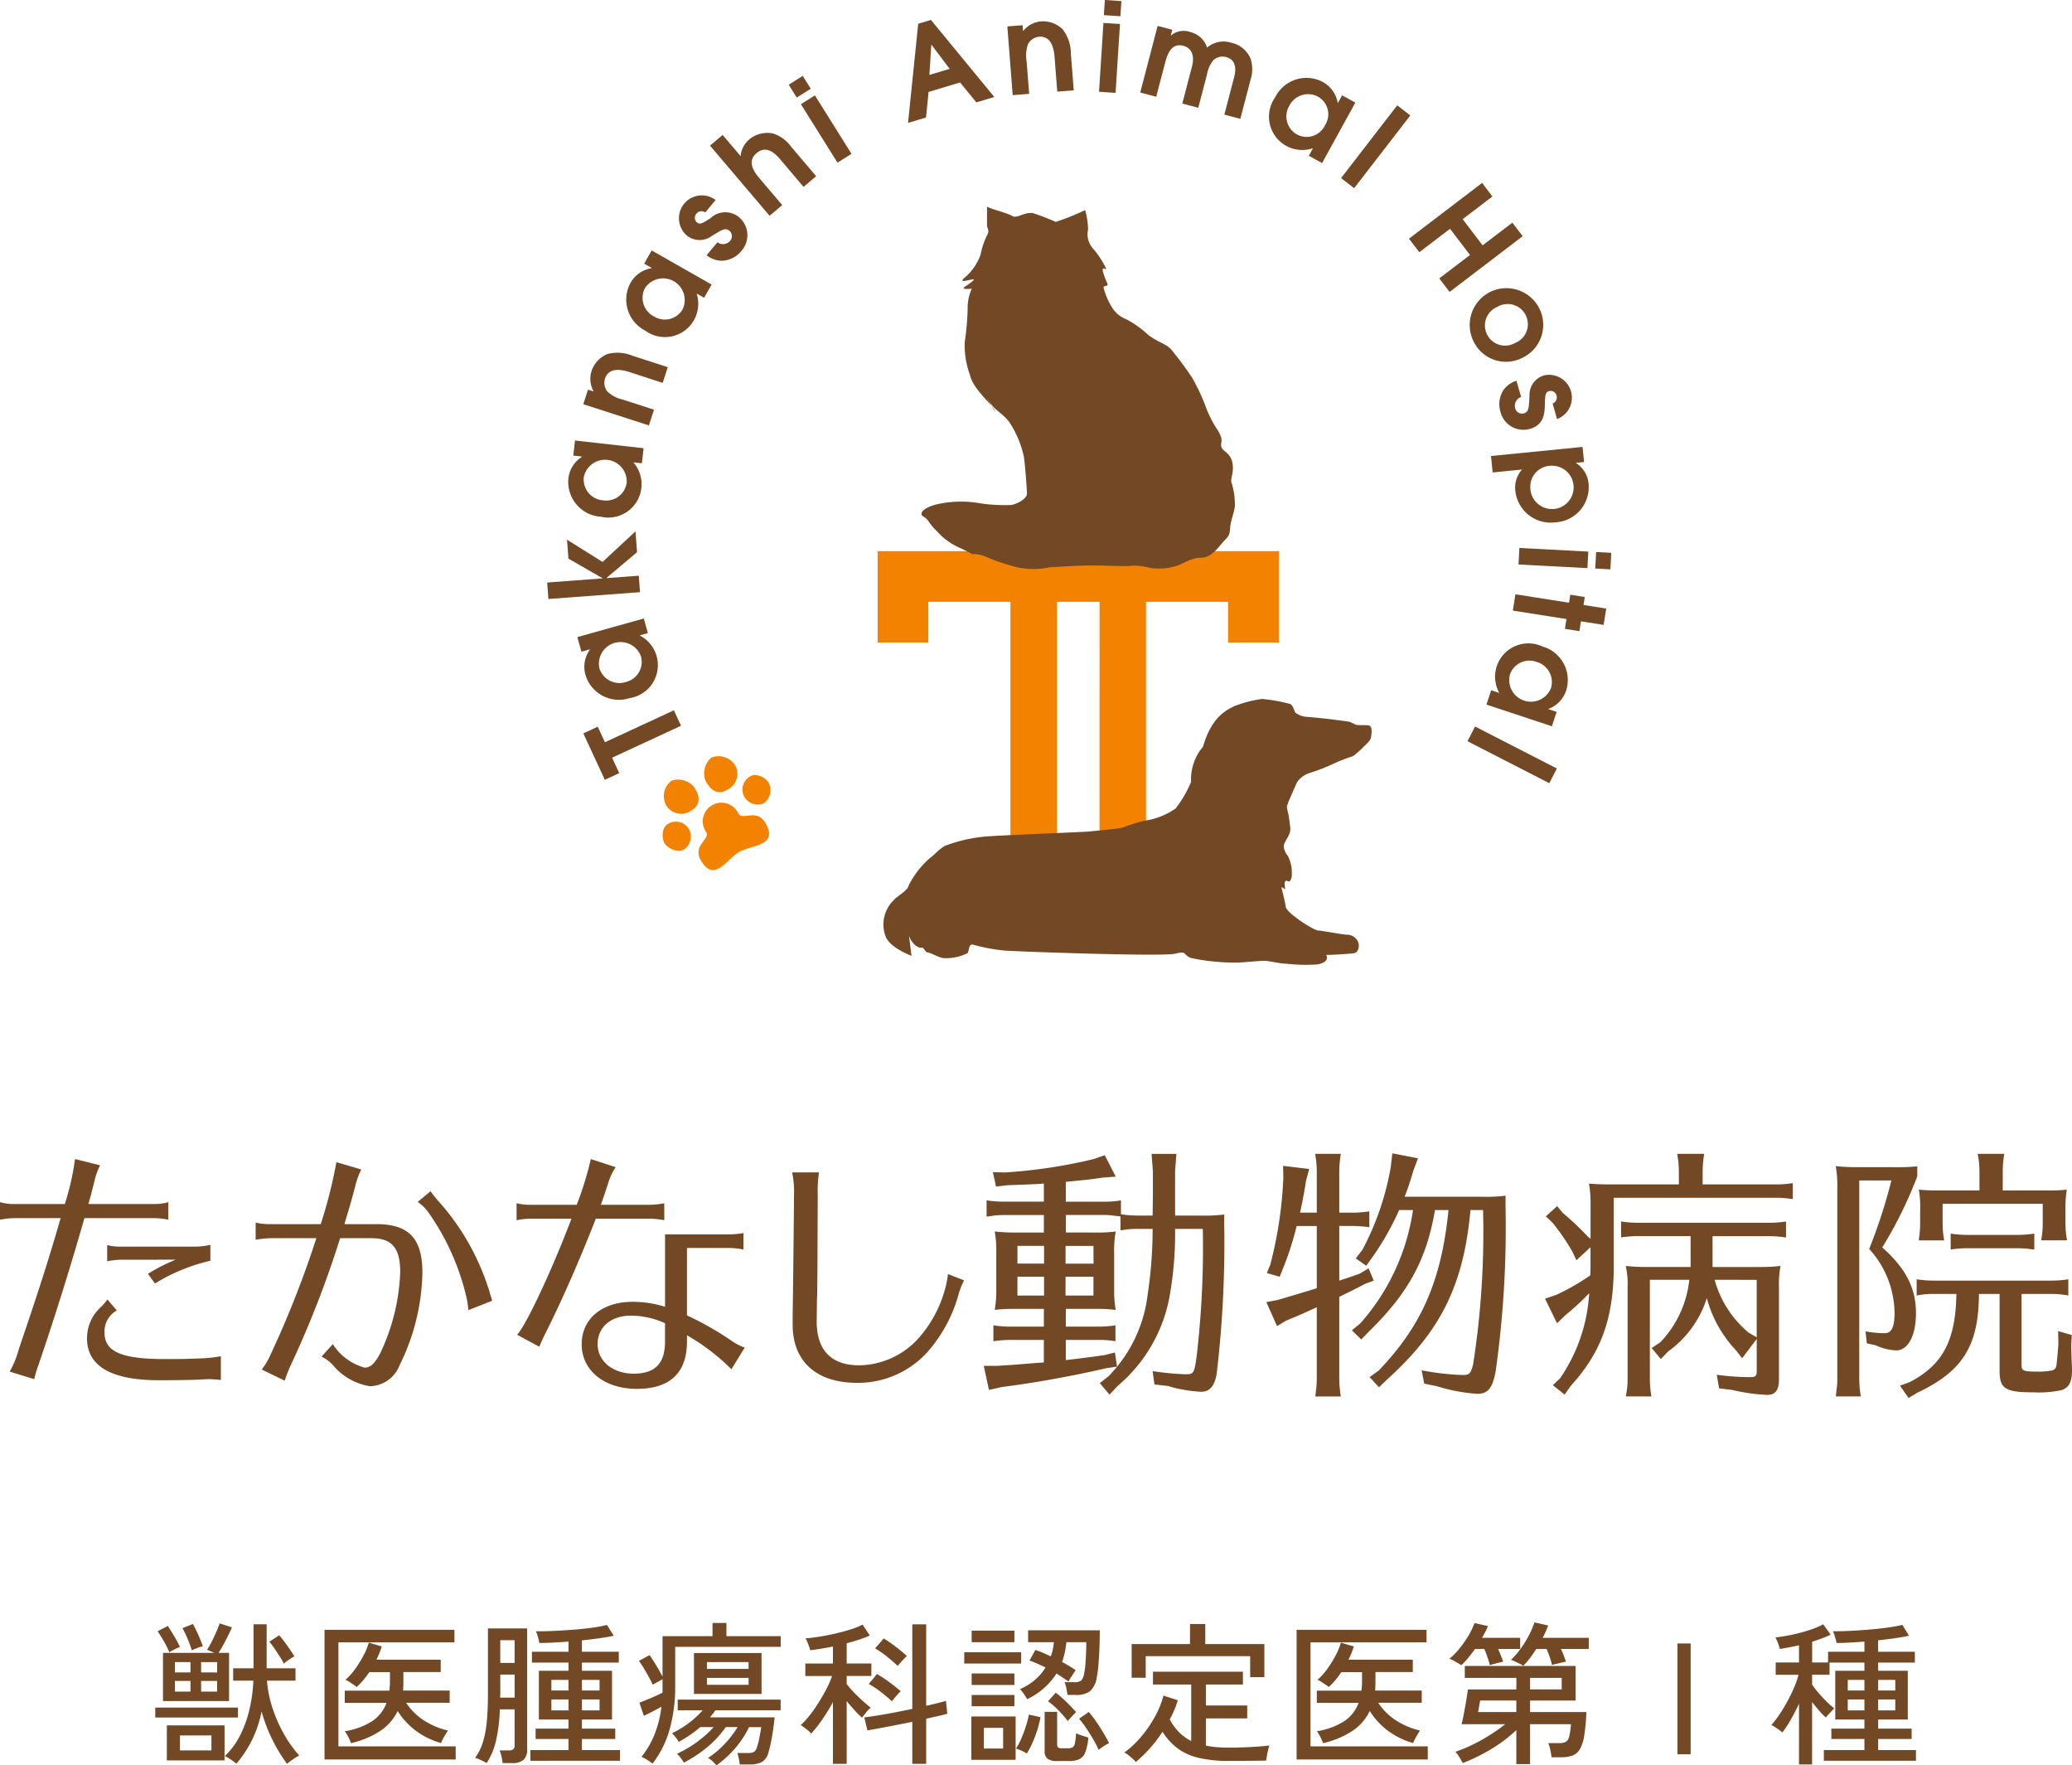 <svg xmlns="http://www.w3.org/2000/svg" xmlns:xlink="http://www.w3.org/1999/xlink" width="188" height="160.134" viewBox="0 0 188 160.134">
  <defs>
    <clipPath id="clip-path">
      <rect id="長方形_4703" data-name="長方形 4703" width="188" height="126.811" fill="none"/>
    </clipPath>
  </defs>
  <g id="LOGO" transform="translate(-36 -28)">
    <path id="パス_12909" data-name="パス 12909" d="M-79.212-4.7V-9.072h4.662l-.658-.28a10.106,10.106,0,0,0,.637-1.183,12.687,12.687,0,0,0,.5-1.211l1.12.364q-.28.616-.588,1.211t-.63,1.1h.952V-4.7Zm11.256,5.7a14.947,14.947,0,0,1-1.3-2.135,14.054,14.054,0,0,1-1.008-2.625,10.547,10.547,0,0,1-.847,2.548A10.774,10.774,0,0,1-72.548.98,5.911,5.911,0,0,0-73.066.6,3.621,3.621,0,0,0-73.6.294a6.819,6.819,0,0,0,1.379-1.869,10.48,10.48,0,0,0,.854-2.359,13.871,13.871,0,0,0,.357-2.618h-1.834v-1.12h1.848v-3.99h1.19v3.99h2.618v1.12h-2.59a10.547,10.547,0,0,0,.518,2.534,12.986,12.986,0,0,0,1.05,2.359A10.691,10.691,0,0,0-66.85.238a2.747,2.747,0,0,0-.343.2q-.217.14-.434.294A2.644,2.644,0,0,0-67.956.994ZM-78.862.686V-2.492h5.236V.686Zm-1.05-3.892v-.9h7.5v.9Zm2.24,2.982h2.856V-1.582h-2.856Zm9.436-7.868q-.154-.294-.392-.665t-.483-.728a6.275,6.275,0,0,0-.455-.595l.9-.588q.21.238.469.588t.5.7a7.022,7.022,0,0,1,.4.63,4.274,4.274,0,0,0-.49.3A3.31,3.31,0,0,0-68.236-8.092Zm-10.4-1.036a8.407,8.407,0,0,0-.49-.987q-.294-.511-.574-.917l.924-.476q.294.434.588.931t.518.973a3.346,3.346,0,0,0-.5.217Q-78.484-9.226-78.638-9.128Zm2.044-.168q-.154-.49-.378-1.029a9.27,9.27,0,0,0-.476-.987l.952-.378q.238.434.483.98t.413,1.036a4.173,4.173,0,0,0-.511.168A4.315,4.315,0,0,0-76.594-9.3Zm.84,3.738H-74.3v-.966h-1.456Zm-2.38,0h1.414v-.966h-1.414Zm2.38-1.736H-74.3v-.938h-1.456Zm-2.38,0h1.414v-.938h-1.414ZM-64.554.6v-11.76h11.788v1.134H-63.294V-.588h10.64V.6ZM-62.16-.882a2.233,2.233,0,0,0-.147-.371q-.1-.217-.217-.42a1.342,1.342,0,0,0-.2-.287,6.534,6.534,0,0,0,2.471-.9,3.394,3.394,0,0,0,1.323-1.673H-62.72V-5.642h4.046q.028-.2.042-.406t.014-.434v-.84h-1.876a7.58,7.58,0,0,1-1.134,1.344q-.112-.084-.308-.217t-.392-.259a1.4,1.4,0,0,0-.336-.168,5.393,5.393,0,0,0,.868-.959,10.1,10.1,0,0,0,.777-1.246A5.827,5.827,0,0,0-60.536-10l1.176.35a7.966,7.966,0,0,1-.49,1.2h5.838v1.12H-57.4v.84q0,.21-.007.42t-.021.42H-53.2v1.106h-3.948a5.488,5.488,0,0,0,1.561,1.568,6.857,6.857,0,0,0,2.233.952,3.99,3.99,0,0,0-.217.336q-.133.224-.252.448a1.531,1.531,0,0,0-.147.35A6.923,6.923,0,0,1-56.259-2a6.621,6.621,0,0,1-1.659-1.8,4.51,4.51,0,0,1-1.54,1.785A8.054,8.054,0,0,1-62.16-.882Zm16.282,1.6V-.252h3.458V-1.26H-45.4V-2.2h2.982v-.826h-2.688V-7.448h2.688V-8.19h-3.318v-.98h3.318v-.924q-.728.056-1.414.091t-1.232.035a4.328,4.328,0,0,0-.126-.539,3.835,3.835,0,0,0-.182-.525q.672.014,1.561-.028t1.82-.112q.931-.07,1.736-.182a11.06,11.06,0,0,0,1.323-.252l.616.98q-.56.126-1.309.231t-1.575.189V-9.17h3.346v.98H-41.2v.742h2.73v4.424H-41.2V-2.2h3.024v.938H-41.2V-.252h3.458V.714Zm-3.962.21a4.84,4.84,0,0,0-.5-.259A3.529,3.529,0,0,0-50.89.448a4.845,4.845,0,0,0,.714-1.442,9.247,9.247,0,0,0,.35-1.9q.1-1.085.1-2.513v-5.88h3.556V-.322a1.255,1.255,0,0,1-.315.945,1.506,1.506,0,0,1-1.057.3H-48.4a3.466,3.466,0,0,0-.1-.6,3.549,3.549,0,0,0-.168-.546h.826a.666.666,0,0,0,.406-.1.439.439,0,0,0,.126-.364V-3.948H-48.65a14.685,14.685,0,0,1-.336,2.807A6.321,6.321,0,0,1-49.84.924Zm1.218-5.936h1.316V-7.1h-1.3V-5.4q0,.1-.007.2T-48.622-5.012Zm.014-3.15h1.3V-10.22h-1.3ZM-41.2-3.85h1.6v-.994h-1.6Zm-2.772,0h1.554v-.994h-1.554ZM-41.2-5.656h1.6v-.966h-1.6Zm-2.772,0h1.554v-.966h-1.554Zm14.98,6.79a3.706,3.706,0,0,0-.343-.357,1.871,1.871,0,0,0-.427-.315A8.518,8.518,0,0,0-28.2-.861a8.939,8.939,0,0,0,1.127-1.477h-1.078a9.072,9.072,0,0,1-1.6,1.757,11.528,11.528,0,0,1-2.2,1.463,3.6,3.6,0,0,0-.287-.42,2.246,2.246,0,0,0-.343-.378A10.036,10.036,0,0,0-30.73-1.008a9.964,9.964,0,0,0,1.484-1.33h-1.218a9.763,9.763,0,0,1-.917.707q-.483.329-1.029.637a3.544,3.544,0,0,0-.294-.427,2.922,2.922,0,0,0-.322-.357,9.009,9.009,0,0,0,1.547-.945A8.618,8.618,0,0,0-30.24-3.864h-2.268V-4.83h9.338v.966h-5.922q-.112.168-.238.329t-.252.315h5.866q-.07.742-.217,1.631a13.483,13.483,0,0,1-.343,1.561,1.372,1.372,0,0,1-.6.861,2.319,2.319,0,0,1-1.1.217h-.9q-.028-.238-.084-.518a3.791,3.791,0,0,0-.14-.518h.938a1.3,1.3,0,0,0,.546-.084.667.667,0,0,0,.28-.392,6.27,6.27,0,0,0,.252-.973q.1-.539.154-.9h-1.106A8.993,8.993,0,0,1-27.244-.476,9.668,9.668,0,0,1-28.994,1.134ZM-34.8.98a3.362,3.362,0,0,0-.483-.35A2.869,2.869,0,0,0-35.8.364a7.953,7.953,0,0,0,1.2-2.065,10.043,10.043,0,0,0,.616-2.485q-.378.21-.819.441t-.777.385l-.406-1.19q.294-.112.672-.266t.763-.329q.385-.175.665-.315V-6.678q-.182.1-.469.259t-.427.231q-.14-.322-.357-.714t-.448-.777a7.829,7.829,0,0,0-.441-.665l.966-.518q.252.35.595.917t.581,1.029v-3.668h4.536v-1.2h1.26v1.2h4.928v.966h-9.576v3.626a14.082,14.082,0,0,1-.5,3.843A8.951,8.951,0,0,1-34.8.98Zm3.766-6.328v-3.71h6.132v3.71Zm1.176-.826h3.78V-6.8h-3.78Zm0-1.442h3.78v-.616h-3.78ZM-18.424.994v-5.6A17.186,17.186,0,0,1-19.411-3,11.005,11.005,0,0,1-20.4-1.75,1.564,1.564,0,0,0-20.65-2q-.182-.154-.378-.3a3,3,0,0,0-.322-.217,6.809,6.809,0,0,0,.8-.868,13.25,13.25,0,0,0,.812-1.155q.392-.623.721-1.253a8.1,8.1,0,0,0,.511-1.176H-20.93V-8.106h2.506v-1.54q-.56.112-1.092.2t-.98.133a1.731,1.731,0,0,0-.091-.329q-.077-.217-.168-.434a1.722,1.722,0,0,0-.161-.315q.5-.028,1.218-.14t1.47-.287q.756-.175,1.421-.385a6.008,6.008,0,0,0,1.071-.434l.658.994q-.406.182-.952.364t-1.148.336v1.834h2.24v1.134h-2.24v.728a7.559,7.559,0,0,0,.623.728q.4.42.826.8t.735.623a1.878,1.878,0,0,0-.259.245q-.161.175-.308.364t-.217.3a7.8,7.8,0,0,1-.665-.658q-.385-.42-.735-.854V.994Zm7.2,0V-2.814q-.756.154-1.519.3l-1.428.273q-.665.126-1.127.2l-.28-1.176q.462-.056,1.169-.168t1.54-.273q.833-.161,1.645-.329v-7.672h1.26V-4.27q.574-.126,1.05-.245t.742-.2l.126,1.162q-.322.1-.826.21t-1.092.252V.994Zm-1.316-8.876q-.434-.406-.98-.847A8.513,8.513,0,0,0-14.6-9.478l.784-.9a12.08,12.08,0,0,1,1.113.77q.581.448.987.826-.1.084-.273.266t-.329.357Q-12.474-7.98-12.544-7.882Zm-.532,3.206q-.434-.406-.994-.84a8.029,8.029,0,0,0-1.106-.728l.742-.91a12.735,12.735,0,0,1,1.134.749q.6.441,1.022.819a3.316,3.316,0,0,0-.259.259q-.161.175-.308.357T-13.076-4.676ZM-.8-4.872q-.1-.168-.3-.469a2.506,2.506,0,0,0-.357-.441A5.379,5.379,0,0,0-.084-6.629,4.767,4.767,0,0,0,.868-7.742Q.5-7.924.14-8.085t-.728-.287l.532-.966q.336.112.693.266t.707.322a5.128,5.128,0,0,0,.28-1.288H-.714v-1.078h6.5q0,.714-.028,1.519T5.67-8.064a9.912,9.912,0,0,1-.154,1.2,2.107,2.107,0,0,1-.609,1.267,2.1,2.1,0,0,1-1.323.343H2.856q-.028-.238-.1-.6a3.141,3.141,0,0,0-.161-.56h.84a.965.965,0,0,0,.693-.168,1.49,1.49,0,0,0,.245-.644A5.165,5.165,0,0,0,4.48-8q.042-.5.063-1.05t.021-.987H2.758q-.056.476-.147.931a5.422,5.422,0,0,1-.245.861q.336.182.651.371T3.6-7.5q-.07.1-.2.3T3.136-6.8a2.9,2.9,0,0,0-.182.329Q2.478-6.8,1.862-7.2A6.384,6.384,0,0,1-.8-4.872ZM-5.866.63V-3.3h4.018V.63ZM1.946.742a1.514,1.514,0,0,1-.889-.2A.809.809,0,0,1,.784-.154v-3.57H1.918v2.94A.386.386,0,0,0,2-.5a.486.486,0,0,0,.336.084H2.9A.9.9,0,0,0,3.311-.5a.526.526,0,0,0,.217-.364,5.955,5.955,0,0,0,.112-.917,3.3,3.3,0,0,0,.532.21l.574.182A4.553,4.553,0,0,1,4.459-.021,1.114,1.114,0,0,1,3.9.588,2.291,2.291,0,0,1,3,.742ZM-6.51-8.106V-9.128h5.166v1.022Zm.672-1.932v-1.05H-1.96v1.05Zm0,3.878V-7.2H-1.96V-6.16Zm0,1.932V-5.25H-1.96v1.022ZM-.826.056A4.2,4.2,0,0,0-1.3-.189a3.926,3.926,0,0,0-.518-.2,4.932,4.932,0,0,0,.476-.889q.238-.553.427-1.148A8.984,8.984,0,0,0-.644-3.472l1.05.238A9.469,9.469,0,0,1-.077-1.512,9.115,9.115,0,0,1-.826.056Zm6.51-.322A8.343,8.343,0,0,0,5.2-1.218q-.3-.518-.637-1.015a8.417,8.417,0,0,0-.658-.861l.882-.616a8.66,8.66,0,0,1,.693.9q.343.5.644,1.008t.511.924a2.012,2.012,0,0,0-.308.161q-.2.119-.378.245A2.025,2.025,0,0,0,5.684-.266ZM-4.732-.392h1.75V-2.268h-1.75ZM2.884-2.884a10.029,10.029,0,0,0-.833-.959,6.729,6.729,0,0,0-.959-.833l.7-.784a9.954,9.954,0,0,1,.952.826q.5.49.9.938a3.068,3.068,0,0,0-.231.224q-.147.154-.294.315T2.884-2.884ZM9.058.826a2.435,2.435,0,0,0-.294-.3q-.2-.175-.4-.336a1.348,1.348,0,0,0-.357-.217A8.609,8.609,0,0,0,9.527-1.449a10.958,10.958,0,0,0,1.26-1.827,8.157,8.157,0,0,0,.777-1.918l1.3.42a8.043,8.043,0,0,1-.308.868,9.228,9.228,0,0,1-.42.868,4.858,4.858,0,0,0,.847,1.169,4.2,4.2,0,0,0,1.1.791V-6.2H10.612V-7.364h8.162V-6.2h-3.36v1.9h3.752v1.176H15.414V-.658a7.731,7.731,0,0,0,.987.14q.525.042,1.1.042.9,0,1.9-.049t1.778-.147A3,3,0,0,0,21.07-.3q-.07.273-.119.56T20.888.7q-.714.014-1.638.021T17.5.728a11.674,11.674,0,0,1-2.758-.28A5.188,5.188,0,0,1,12.831-.42a5.6,5.6,0,0,1-1.351-1.5A12.1,12.1,0,0,1,9.058.826ZM8.68-6.818V-9.87h5.292v-1.82h1.386v1.82H20.72v3H19.432v-1.9H9.954v1.96ZM23.646.6v-11.76H35.434v1.134H24.906V-.588h10.64V.6ZM26.04-.882a2.233,2.233,0,0,0-.147-.371q-.1-.217-.217-.42a1.342,1.342,0,0,0-.2-.287,6.534,6.534,0,0,0,2.471-.9,3.394,3.394,0,0,0,1.323-1.673H25.48V-5.642h4.046q.028-.2.042-.406t.014-.434v-.84H27.706a7.58,7.58,0,0,1-1.134,1.344q-.112-.084-.308-.217t-.392-.259a1.4,1.4,0,0,0-.336-.168,5.393,5.393,0,0,0,.868-.959,10.1,10.1,0,0,0,.777-1.246A5.827,5.827,0,0,0,27.664-10l1.176.35a7.966,7.966,0,0,1-.49,1.2h5.838v1.12H30.8v.84q0,.21-.007.42t-.021.42H35v1.106H31.052a5.488,5.488,0,0,0,1.561,1.568,6.857,6.857,0,0,0,2.233.952,3.99,3.99,0,0,0-.217.336q-.133.224-.252.448a1.531,1.531,0,0,0-.147.35A6.923,6.923,0,0,1,31.941-2a6.621,6.621,0,0,1-1.659-1.8,4.51,4.51,0,0,1-1.54,1.785A8.054,8.054,0,0,1,26.04-.882Zm17.542,1.9v-3.08A13.374,13.374,0,0,1,41.3-.343,15.775,15.775,0,0,1,38.71.924a4.247,4.247,0,0,0-.294-.532,2.875,2.875,0,0,0-.364-.49,12.878,12.878,0,0,0,1.561-.644,16.145,16.145,0,0,0,1.568-.875A15.5,15.5,0,0,0,42.574-2.6H38.612q.084-.308.168-.742t.168-.9q.084-.462.147-.868t.091-.644h4.4V-6.8H38.906V-7.882H48.958v3.136h-4.13V-3.7h5.11A18.164,18.164,0,0,1,49.749-1.6a3.734,3.734,0,0,1-.385,1.239,1.314,1.314,0,0,1-.672.6,3,3,0,0,1-1.064.161h-.854a5.48,5.48,0,0,0-.112-.686,3.375,3.375,0,0,0-.182-.6H47.5a1.186,1.186,0,0,0,.567-.112.753.753,0,0,0,.308-.483A6.077,6.077,0,0,0,48.538-2.6h-3.71V1.022Zm.63-8.918a1.95,1.95,0,0,0-.294-.168q-.224-.112-.469-.224a2.384,2.384,0,0,0-.357-.14,7.074,7.074,0,0,0,.875-1.008,9.761,9.761,0,0,0,.756-1.218,7.043,7.043,0,0,0,.5-1.176l1.246.28a8.325,8.325,0,0,1-.5,1.12h4.186v1.008h-2.52q.14.308.259.623t.189.539a2.815,2.815,0,0,0-.406.077q-.252.063-.5.119a3.059,3.059,0,0,0-.357.1,6.5,6.5,0,0,0-.21-.728q-.14-.406-.28-.728h-.938q-.28.434-.581.833A6.606,6.606,0,0,1,44.212-7.9Zm-5.628-.056q-.084-.056-.294-.182t-.434-.245a1.531,1.531,0,0,0-.35-.147,6.7,6.7,0,0,0,.931-.952,9.355,9.355,0,0,0,.812-1.169,6.568,6.568,0,0,0,.539-1.127l1.218.28a5.028,5.028,0,0,1-.238.518q-.14.266-.294.546h3.458v1.008h-2q.126.294.252.609t.2.553a2.936,2.936,0,0,0-.371.077l-.483.126q-.238.063-.35.105-.07-.294-.21-.707t-.294-.763h-.84q-.308.434-.623.812A6.587,6.587,0,0,1,38.584-7.952ZM40.11-3.7h3.472v-1.05H40.306q-.014.042-.056.266t-.077.462A2.247,2.247,0,0,1,40.11-3.7Zm4.718-2.058H47.7V-6.8h-2.87ZM58.2.126V-9.926h1.2V.126ZM69.23,1.05V-4.466q-.35.77-.756,1.47a10.221,10.221,0,0,1-.756,1.148,2.423,2.423,0,0,0-.294-.238q-.2-.14-.392-.266a3.569,3.569,0,0,0-.308-.182,7.873,7.873,0,0,0,.707-.91q.371-.546.721-1.183T68.775-5.9a8.2,8.2,0,0,0,.413-1.183H67.116V-8.2H69.23V-9.758q-.434.1-.882.182t-.854.154a3.821,3.821,0,0,0-.175-.539,3.824,3.824,0,0,0-.231-.511,14.41,14.41,0,0,0,1.512-.245,14.931,14.931,0,0,0,1.589-.427,7.242,7.242,0,0,0,1.239-.518l.672.938a6.368,6.368,0,0,1-.777.336q-.427.154-.9.308V-8.2h1.442V-9.17h3.3v-.924q-.7.056-1.351.091t-1.183.035a3.617,3.617,0,0,0-.14-.567,3.817,3.817,0,0,0-.182-.5q.63.014,1.5-.028t1.785-.119q.917-.077,1.715-.189a13,13,0,0,0,1.3-.238l.6.98q-.546.126-1.281.231t-1.519.189V-9.17h3.332v.98H76.412v.742H79.1v4.424H76.412V-2.2H79.45v.938H76.412V-.252h3.43V.714H71.484V-.252h3.682V-1.26h-3V-2.2h3v-.826H72.52V-7.448h2.646V-8.19H72v1.106H70.42v.9a8.949,8.949,0,0,0,.574.735q.364.427.763.819a7.1,7.1,0,0,0,.679.6A3.229,3.229,0,0,0,72.2-3.8q-.154.161-.308.329a3.082,3.082,0,0,0-.224.266,7.017,7.017,0,0,1-.6-.616q-.329-.378-.651-.784V1.05Zm7.182-4.9h1.554v-.994H76.412Zm-2.758,0h1.512v-.994H73.654Zm2.758-1.806h1.554v-.966H76.412Zm-2.758,0h1.512v-.966H73.654Z" transform="translate(130 187)" fill="#724825"/>
    <g id="LOGO-2" data-name="LOGO" transform="translate(36 28)">
      <g id="グループ_2943" data-name="グループ 2943" clip-path="url(#clip-path)">
        <path id="パス_12789" data-name="パス 12789" d="M0,114.722a4.63,4.63,0,0,0,1.328.166H5.881a23.421,23.421,0,0,0,.926-4.079l2.276.569a5.98,5.98,0,0,0-.522,1.471c-.095.4-.213.806-.308,1.232-.095.285-.119.427-.237.806h5.928a4.637,4.637,0,0,0,1.329-.166v1.589a7.055,7.055,0,0,0-1.329-.142H7.66c-1.28,4.482-2.774,9.248-4.174,13.327a10.672,10.672,0,0,0-.379,1.281l-2.23-.688a8.374,8.374,0,0,0,.83-2.039c1.778-5.217,2.751-8.253,3.794-11.881H1.328A7.258,7.258,0,0,0,0,116.311Zm20.039,16.126q-.712-.071-1.067-.071c-.166,0-.237,0-.64.024-.568.047-2.561.071-3.936.071-4.292,0-6.5-1.281-6.5-3.794A3.8,3.8,0,0,1,9.083,124.3a4.7,4.7,0,0,0,.664-.759l.854,1a2.171,2.171,0,0,0-1.115,2.039c0,1.708,1.566,2.372,5.454,2.372,1.518,0,1.732,0,3.557-.072a11.688,11.688,0,0,0,1.542-.189Zm-8.964-10.908a7.081,7.081,0,0,0-1.351.142v-1.471a4.728,4.728,0,0,0,1.351.142h6.592a6.006,6.006,0,0,0,1.423-.166v1.447a16.65,16.65,0,0,0-5.028,2.063l-.639-.877a16.207,16.207,0,0,1,2.513-1.281Z" transform="translate(0 -5.673)" fill="#724825"/>
        <path id="パス_12790" data-name="パス 12790" d="M24.45,116.587a5.246,5.246,0,0,0,1.352.142h4.553a44.02,44.02,0,0,0,1.422-5.62l2.253.663a6.758,6.758,0,0,0-.546,1.518c-.332,1.257-.38,1.422-.878,3.083l-.095.356h2.893c2.941,0,4.175,1.3,4.175,4.411a19.663,19.663,0,0,1-2.064,8.371,2.962,2.962,0,0,1-2.7,1.92,5.5,5.5,0,0,1-3.343-1.9,3.366,3.366,0,0,0-1.044-.782l1.019-1.139a4.969,4.969,0,0,0,2.894,2.135c.522,0,.925-.38,1.4-1.281a18.681,18.681,0,0,0,1.825-7.375c0-2.206-.759-3.084-2.608-3.084H32.111a91.962,91.962,0,0,1-4.482,11.525,13.32,13.32,0,0,0-.546,1.4L25,129.914a6.19,6.19,0,0,0,.735-1.209,90.709,90.709,0,0,0,4.221-10.7H25.8a8.288,8.288,0,0,0-1.352.142Zm19.3,7.944a8.481,8.481,0,0,0-.237-1.423,21.942,21.942,0,0,0-3.461-7.541,3.945,3.945,0,0,0-.9-.854l1.162-.972a9.3,9.3,0,0,0,.759.948,21.82,21.82,0,0,1,4.458,7.755,4.576,4.576,0,0,1,.19.617c.095.308.166.5.189.617Z" transform="translate(-1.252 -5.689)" fill="#724825"/>
        <path id="パス_12791" data-name="パス 12791" d="M49.4,114.818a5.609,5.609,0,0,0,1.4.142h4.055a29.668,29.668,0,0,0,1.28-4.15l2.253.735a5.485,5.485,0,0,0-.639,1.328c-.143.45-.262.829-.64,1.92l-.071.166h4.34a7.228,7.228,0,0,0,1.422-.142v1.541a7.437,7.437,0,0,0-1.422-.142h-4.79c-1.4,3.605-3.154,7.612-4.624,10.506-.19.38-.38.807-.5,1.115l-2.015-1.091c.83-.878,3.2-5.953,4.932-10.53H50.8a6.755,6.755,0,0,0-1.4.142Zm19.16,2.822a7.514,7.514,0,0,0,1.423-.119v1.494a6.967,6.967,0,0,0-1.423-.142h-3.7v6.118a28.1,28.1,0,0,1,4.078,2.325,4.895,4.895,0,0,0,1.162.593l-1.209,1.968a19.047,19.047,0,0,0-4.031-3.083v.569c0,2.845-1.542,4.291-4.553,4.291-2.941,0-5-1.659-5-4.054,0-2.3,1.85-3.842,4.624-3.842a9.881,9.881,0,0,1,2.941.45v-6.569ZM62.87,125.7a7.581,7.581,0,0,0-3.083-.688c-1.826,0-3.035,1.044-3.035,2.585s1.375,2.679,3.272,2.679c1.944,0,2.845-.925,2.845-2.917Z" transform="translate(-2.529 -5.673)" fill="#724825"/>
        <path id="パス_12792" data-name="パス 12792" d="M91.353,121.877a6.714,6.714,0,0,0-.451,1.091,13.23,13.23,0,0,1-2.869,5.407,8.483,8.483,0,0,1-6.4,2.8c-3.677,0-5.834-1.944-5.834-5.265v-.972c.024-.949.119-9.51.119-10.767a8.38,8.38,0,0,0-.166-2.086h2.442a10.319,10.319,0,0,0-.119,2.015l-.023,5.217c0,1.992-.025,4.221-.047,4.245l-.025,2.063c0,2.585,1.328,3.96,3.842,3.96a7.372,7.372,0,0,0,5.55-2.632,11.154,11.154,0,0,0,2.3-4.458,7.393,7.393,0,0,0,.213-1.186Z" transform="translate(-3.878 -5.739)" fill="#724825"/>
        <path id="パス_12793" data-name="パス 12793" d="M104.13,117.448a12.393,12.393,0,0,0,1.92-.095,9.44,9.44,0,0,0-.141,1.944v3.629a9.408,9.408,0,0,0,.141,1.541,13.576,13.576,0,0,0-1.542-.095h-2.987v1.613h2.987a9.794,9.794,0,0,0,1.518-.119v1.446a7.772,7.772,0,0,0-1.518-.119h-2.987v1.826c1.09-.119,2.537-.308,3.51-.451l.948-.237.19,1.28-.972.143c-3.06.711-6.474,1.327-9.462,1.707l-1.186.261-.474-2.181h1.233l1.494-.095c1.138-.095,2.04-.166,2.727-.213v-2.04H96.517a9.761,9.761,0,0,0-1.565.119v-1.446a9.759,9.759,0,0,0,1.565.119H99.53v-1.613H96.708a13.649,13.649,0,0,0-1.637.095,10.246,10.246,0,0,0,.142-1.969v-3.2a9.57,9.57,0,0,0-.142-1.944,16.314,16.314,0,0,0,1.968.095H99.53v-1.589H95.9c-.332,0-.593.024-.878.047l-.45.071-.237.024V114.53a10.227,10.227,0,0,0,1.565.119H99.53v-1.636h-.166l-.142.024c-.949.047-1.66.071-2.988.119l-1.044.119-.285-1.3,1.115.024a47.225,47.225,0,0,0,8.015-1.209l1.019-.356,1,1.944-1.233.095c-1.256.19-1.636.213-3.3.38v1.8h3.486a9.116,9.116,0,0,0,1.517-.119v1.257a9.676,9.676,0,0,0,1.542.119H109.4l.023-1.8v-2.23l-.119-1.565h2.253l-.119,1.541v4.055h2.23a14.885,14.885,0,0,0,2.228-.095v.9a100.877,100.877,0,0,1-.687,13.565c-.189,1.09-.64,1.612-1.4,1.612a12.5,12.5,0,0,1-3.012-.522l-1.233-.142-.165-1.209a25.156,25.156,0,0,0,2.964.285c.759,0,.806-.072,1.02-1.542a84.83,84.83,0,0,0,.569-11.644h-2.514a32.513,32.513,0,0,1-.522,6.236,13.856,13.856,0,0,1-4.672,7.992l-.758.806-.878-1.044.782-.617a12.682,12.682,0,0,0,3.558-7.422,39.707,39.707,0,0,0,.451-5.953h-1.328a8.179,8.179,0,0,0-1.589.142V116l-.071-.024-.474-.047a5.422,5.422,0,0,0-.924-.071h-3.486v1.589Zm-7,2.822h2.418v-1.612H97.135Zm0,2.893h2.418v-1.707H97.135Zm6.9-4.5H101.5v1.612h2.538Zm-2.538,4.5h2.538v-1.707H101.5Z" transform="translate(-4.817 -5.648)" fill="#724825"/>
        <path id="パス_12794" data-name="パス 12794" d="M125.677,115.642v-3.771c0-.308-.024-.593-.047-.878l-.071-.474-.024-.213h2.325a9.749,9.749,0,0,0-.143,1.566v3.771h1.163a9.572,9.572,0,0,0,1.565-.119v1.446a10.044,10.044,0,0,0-1.565-.118h-1.163v4.957c1.092-.356,1.139-.38,1.874-.64l.783-.474.474,1.115-.759.284c-.759.38-.806.427-2.372,1.186v7.47a9.967,9.967,0,0,0,.143,1.566h-2.325l.024-.119.048-.474a6.146,6.146,0,0,0,.07-.973v-6.521l-.119.047c-.973.451-1.566.712-2.656,1.161l-.83.5-.972-2.181,1.02-.19c1.3-.38,1.92-.569,3.178-.949l.38-.119v-5.643h-1.825a28.388,28.388,0,0,1-1.257,3.889l-.285.712-1.162-.333.308-.758a37.193,37.193,0,0,0,1.186-7.9l-.024-1.067,2.371.285-.285,1.044c-.213,1.352-.331,1.9-.546,2.917Zm13.944-.237c-.617,6.782-2.68,10.98-7.612,15.414l-.688.664-.854-.925.83-.593c3.888-4.055,5.692-8.157,6.331-14.56H136.4c-.759,4.482-2.419,7.541-6,11.027l-.688.712-.854-.83.759-.617a19.767,19.767,0,0,0,4.79-10.292h-1.257a25.046,25.046,0,0,1-2.371,4.2l-.617.854-.949-.664.617-.806a25.084,25.084,0,0,0,2.561-7.494l.142-1.233,2.325.451-.427,1.139a24.642,24.642,0,0,1-.783,2.347h7.02a13.416,13.416,0,0,0,2.134-.095v.9a93.292,93.292,0,0,1-.9,15.058c-.285,1.518-.712,2.016-1.66,2.016a15.863,15.863,0,0,1-3.651-.688l-1.163-.237-.237-1.21a23.177,23.177,0,0,0,3.747.427c.593,0,.712-.142.925-.972a77.716,77.716,0,0,0,.9-13.992Z" transform="translate(-6.2 -5.645)" fill="#724825"/>
        <path id="パス_12795" data-name="パス 12795" d="M159.893,111.876c0-.308-.024-.593-.048-.878l-.07-.474-.024-.213h2.442a9.693,9.693,0,0,0-.141,1.566v1.209h6.615a9.471,9.471,0,0,0,1.566-.119v1.447l-.237-.024a8.146,8.146,0,0,0-1.328-.095H153.988v6.142c0,4.743-1.115,7.873-3.913,10.932l-.546.783-1.067-.853.665-.64a15.164,15.164,0,0,0,2.632-7.707,22.626,22.626,0,0,1-2.158,1.992l-.759.735-1.091-2.229,1.044-.356a21,21,0,0,0,3.059-1.755c.024-.64.024-.712.024-.924v-1.637l-1.281,1.185-.4-.853a20.794,20.794,0,0,0-1.755-2.538l-.617-.592,1.02-.925.522.617a26.241,26.241,0,0,1,2.253,2.134l.261.213V114.84a9.937,9.937,0,0,0-.142-1.826c1,.071,1.4.071,1.944.071h6.214Zm7.256,8.7a16.577,16.577,0,0,0,1.968-.095,9,9,0,0,0-.142,1.921v8.4c0,.924-.331,1.376-1.043,1.376a16.654,16.654,0,0,1-3.2-.452l-1.186-.141-.214-1.233a22.37,22.37,0,0,0,2.988.214c.546,0,.64-.095.64-.569V127.1l-1.327,1.755-.545-.711a11.056,11.056,0,0,1-2.657-4.743,9.483,9.483,0,0,1-3.51,4.838l-.663.687-.83-1,.782-.521a9.645,9.645,0,0,0,2.632-5.668h-3.58v9.012a9.889,9.889,0,0,0,.141,1.565h-2.324a7.7,7.7,0,0,0,.166-1.565V122.4a7.723,7.723,0,0,0-.166-1.921,16.31,16.31,0,0,0,1.968.095h3.913v-2.8h-4.743a10.155,10.155,0,0,0-1.565.119v-1.447a10.354,10.354,0,0,0,1.565.119h11.834a9.561,9.561,0,0,0,1.565-.119V117.9a9.939,9.939,0,0,0-1.565-.119h-5.1v2.8Zm-4.008,1.162a9.483,9.483,0,0,0,3.083,4.79l.734.427V121.74Z" transform="translate(-7.565 -5.648)" fill="#724825"/>
        <path id="パス_12796" data-name="パス 12796" d="M182.949,112.349a37.875,37.875,0,0,1-3.178,6.45c2.158,1.921,3.059,3.7,3.059,5.977,0,2.015-.712,3.367-1.8,3.367a4.962,4.962,0,0,1-1.874-.474l-.783-.166-.119-1.091a9.312,9.312,0,0,0,1.755.166c.616,0,.877-.569.877-1.849a8.709,8.709,0,0,0-2.3-5.787,48.971,48.971,0,0,0,2.016-6.213h-2.918v18.022a9.929,9.929,0,0,0,.142,1.565h-2.277l.026-.119.046-.474a6.024,6.024,0,0,0,.073-.973V113.369a9.847,9.847,0,0,0-.144-1.945,16.349,16.349,0,0,0,1.969.095h3.106a20.805,20.805,0,0,0,2.325-.071Zm9.462,17.1c0,.546.141.617,1.47.617a5.872,5.872,0,0,0,1.091-.071c.474-.047.616-.236.64-.829,0,0,.023-.237.047-.452.047-.5.071-.806.094-1.185l-.023-1.139,1.233.356-.048,1c.024.688.024.806.048,1.542.023.284.023.521.023.711,0,.972-.26,1.494-.9,1.732a9.607,9.607,0,0,1-2.609.213c-2.537,0-3.059-.332-3.059-1.945V123.02h-1.873c-.025,4.7-1.471,7.019-5.6,8.964l-.783.474-.783-1.115.9-.332c2.988-1.565,4.15-3.771,4.221-7.992h-2.039a7.81,7.81,0,0,0-1.566.142v-1.47a10.1,10.1,0,0,0,1.566.119H195.09a9.679,9.679,0,0,0,1.565-.119v1.47a8.254,8.254,0,0,0-1.565-.142h-2.679Zm-7.162-14.608v1.826a8.615,8.615,0,0,0,.142,1.493h-2.3l.024-.261a8.907,8.907,0,0,0,.095-1.233v-1.186a9.122,9.122,0,0,0-.119-1.921,17.129,17.129,0,0,0,1.85.071h3.651v-1.754a7.62,7.62,0,0,0-.165-1.566h2.418a9.691,9.691,0,0,0-.141,1.566v1.754h3.936a13.952,13.952,0,0,0,1.874-.071,10.9,10.9,0,0,0-.119,1.921v1.186a8.624,8.624,0,0,0,.142,1.493h-2.347a8.263,8.263,0,0,0,.142-1.493v-1.826Zm8.063,4.126-.332-.047c-.261-.024-.593-.047-1-.047h-4.435a9.765,9.765,0,0,0-1.566.119v-1.447a9.655,9.655,0,0,0,1.566.119h4.435a9.927,9.927,0,0,0,1.588-.119v1.447Z" transform="translate(-8.988 -5.648)" fill="#724825"/>
        <path id="パス_12797" data-name="パス 12797" d="M70.409,77.713A1.691,1.691,0,1,0,67.493,79.4c.392.679-1.268,1.2-.483,2.563,1.209,2.095,2.311-.082,3.473-.751s3.6-.537,2.387-2.632c-.785-1.359-2.069-.183-2.461-.862" transform="translate(-3.42 -3.927)" fill="#f38200"/>
        <path id="パス_12798" data-name="パス 12798" d="M67.987,72.428a1.776,1.776,0,0,1,2.188.737,1.6,1.6,0,0,1-.824,2.213c-.891.514-1.593-.181-1.918-.931a1.886,1.886,0,0,1,.554-2.019" transform="translate(-3.447 -3.701)" fill="#f38200"/>
        <path id="パス_12799" data-name="パス 12799" d="M71.647,74.253c.533-.383,1.325.009,1.675.449a1.453,1.453,0,0,1-.409,1.973,1.425,1.425,0,0,1-1.73-.577,1.37,1.37,0,0,1,.464-1.844" transform="translate(-3.636 -3.794)" fill="#f38200"/>
        <path id="パス_12800" data-name="パス 12800" d="M64.166,74.635a1.775,1.775,0,0,0-.455,2.263,1.6,1.6,0,0,0,2.328.393c.893-.515.641-1.471.154-2.126a1.886,1.886,0,0,0-2.027-.529" transform="translate(-3.251 -3.815)" fill="#f38200"/>
        <path id="パス_12801" data-name="パス 12801" d="M63.925,78.714c-.6.27-.656,1.153-.449,1.675s1.282,1.109,1.913.632a1.423,1.423,0,0,0,.365-1.786,1.369,1.369,0,0,0-1.829-.521" transform="translate(-3.244 -4.021)" fill="#f38200"/>
        <path id="パス_12802" data-name="パス 12802" d="M58.393,72.207l.649,1.4-1.308.605L55.783,70l1.308-.605.653,1.41L64,67.91l.648,1.4Z" transform="translate(-2.856 -3.477)" fill="#724825"/>
        <path id="パス_12803" data-name="パス 12803" d="M61.239,59.132l.371,1.325-.749.21a3.023,3.023,0,0,1-.892,5.682,3.163,3.163,0,0,1-4.027-2.127,2.675,2.675,0,0,1,.407-2.269l-.006-.022-.76.213-.372-1.325Zm-4.032,4.5a1.9,1.9,0,0,0,2.424,1.253,1.871,1.871,0,0,0,1.355-2.311,1.967,1.967,0,0,0-3.779,1.058" transform="translate(-2.827 -3.028)" fill="#724825"/>
        <path id="パス_12804" data-name="パス 12804" d="M52.438,56.935l-.112-1.494,5.011-.374v-.023l-3.081-1.77-.129-1.718,3.224,2.018L60.34,50.8l.141,1.888-2.764,2.33,0,.022,2.921-.217.111,1.493Z" transform="translate(-2.679 -2.601)" fill="#724825"/>
        <path id="パス_12805" data-name="パス 12805" d="M61.176,42.814l-.154,1.367-.773-.087a3.023,3.023,0,0,1-2.96,4.933,3.162,3.162,0,0,1-2.933-3.485,2.669,2.669,0,0,1,1.229-1.949l0-.023-.785-.088.154-1.367Zm-5.428,2.658a1.9,1.9,0,0,0,1.775,2.072,1.871,1.871,0,0,0,2.124-1.634,1.967,1.967,0,0,0-3.9-.438" transform="translate(-2.782 -2.156)" fill="#724825"/>
        <path id="パス_12806" data-name="パス 12806" d="M55.78,38.391l.428-1.32.514.167a2.338,2.338,0,0,1-.191-1.863,2.552,2.552,0,0,1,1.406-1.524,3.524,3.524,0,0,1,2.291.138l3.218,1.042-.462,1.427L60.046,35.5c-.493-.159-1.91-.618-2.3.584a1.283,1.283,0,0,0,.21,1.147,2.943,2.943,0,0,0,1.407.74l2.833.917-.463,1.427Z" transform="translate(-2.856 -1.726)" fill="#724825"/>
        <path id="パス_12807" data-name="パス 12807" d="M67.632,27.036l-.68,1.2-.676-.384a3.023,3.023,0,0,1-4.664,3.366,3.161,3.161,0,0,1-1.323-4.358,2.672,2.672,0,0,1,1.9-1.307l.011-.02-.686-.39.679-1.2Zm-6.035.3a1.9,1.9,0,0,0,.815,2.6,1.871,1.871,0,0,0,2.6-.664A1.967,1.967,0,0,0,61.6,27.34" transform="translate(-3.066 -1.226)" fill="#724825"/>
        <path id="パス_12808" data-name="パス 12808" d="M67.315,20.228a.581.581,0,0,0-.8.112.549.549,0,0,0,.046.788c.277.232.5.083,1.216-.366a1.957,1.957,0,0,1,2.557-.142,2.145,2.145,0,0,1,.278,3.082,2.391,2.391,0,0,1-1.832.909,2.312,2.312,0,0,1-1.342-.5l.982-1.177a.85.85,0,0,0,1.142-.12.638.638,0,0,0-.051-.923c-.355-.3-.658-.109-1.621.482a1.839,1.839,0,0,1-2.272-.075A2.074,2.074,0,0,1,68.254,19.1Z" transform="translate(-3.326 -0.957)" fill="#724825"/>
        <path id="パス_12809" data-name="パス 12809" d="M67.9,13.86l1.144-.971,1.634,1.926a2.224,2.224,0,0,1,.816-1.548,2.582,2.582,0,0,1,2.09-.517,3.22,3.22,0,0,1,1.662,1.192l2.284,2.692-1.143.971L74.32,15.162c-.438-.516-1.26-1.417-2.206-.614-.964.817-.066,1.876.277,2.279l2.057,2.426-1.143.971Z" transform="translate(-3.477 -0.65)" fill="#724825"/>
        <path id="パス_12810" data-name="パス 12810" d="M75.425,8.056l1.271-.8.729,1.165-1.27.8Zm1.106,1.768,1.27-.8,3.319,5.3-1.27.8Z" transform="translate(-3.862 -0.372)" fill="#724825"/>
        <path id="パス_12811" data-name="パス 12811" d="M87.758,2.254l1.156-.347,5.748,6.987-1.631.49L91.558,7.577,88.7,8.436l-.233,2.32-1.631.49Zm1.016,4.64,1.837-.551L88.967,4.163l-.021.007Z" transform="translate(-4.446 -0.098)" fill="#724825"/>
        <path id="パス_12812" data-name="パス 12812" d="M96.332,2.5l1.381-.108.043.539A2.335,2.335,0,0,1,99.4,2.042a2.555,2.555,0,0,1,1.945.717,3.528,3.528,0,0,1,.747,2.169l.265,3.37-1.494.118-.242-3.079c-.041-.516-.157-2-1.416-1.9a1.281,1.281,0,0,0-.979.631,2.95,2.95,0,0,0-.147,1.583l.233,2.966-1.494.118Z" transform="translate(-4.932 -0.104)" fill="#724825"/>
        <path id="パス_12813" data-name="パス 12813" d="M105.5,2.081l1.5.1-.4,6.243-1.5-.1ZM105.629,0l1.5.1-.088,1.373-1.5-.1Z" transform="translate(-5.381)" fill="#724825"/>
        <path id="パス_12814" data-name="パス 12814" d="M110.618,2.479l1.33.348-.134.512.022.006a1.78,1.78,0,0,1,1.769-.306,2.107,2.107,0,0,1,1.5,1.405,2.3,2.3,0,0,1,2.2-.438,2.425,2.425,0,0,1,1.75,1.459,3.068,3.068,0,0,1-.009,1.908l-.924,3.532-1.45-.38.879-3.358c.091-.349.41-1.569-.734-1.869a1.221,1.221,0,0,0-1.152.3,2.818,2.818,0,0,0-.568,1.284l-.79,3.02-1.449-.38.878-3.358c.217-.828.095-1.653-.8-1.886-1.156-.3-1.487.962-1.655,1.605l-.79,3.019-1.45-.38Z" transform="translate(-5.583 -0.127)" fill="#724825"/>
        <path id="パス_12815" data-name="パス 12815" d="M126.171,15.173l-1.2-.664.376-.681a3.023,3.023,0,0,1-3.428-4.62,3.164,3.164,0,0,1,4.341-1.38,2.677,2.677,0,0,1,1.332,1.881l.02.011.38-.692,1.2.664Zm-.383-6.031a1.9,1.9,0,0,0-2.593.849,1.871,1.871,0,0,0,.7,2.586,1.844,1.844,0,0,0,2.552-.846,1.827,1.827,0,0,0-.658-2.589" transform="translate(-6.217 -0.381)" fill="#724825"/>
        <rect id="長方形_4701" data-name="長方形 4701" width="8.341" height="1.499" transform="matrix(0.611, -0.791, 0.791, 0.611, 121.68, 16.154)" fill="#724825"/>
        <path id="パス_12816" data-name="パス 12816" d="M141.375,17.49l.936,1.228-2.7,2.057,1.81,2.375,2.7-2.057.936,1.228-6.632,5.057-.936-1.228,2.787-2.125-1.81-2.375-2.788,2.125-.936-1.228Z" transform="translate(-6.899 -0.896)" fill="#724825"/>
        <path id="パス_12817" data-name="パス 12817" d="M142.41,27.889a3.346,3.346,0,0,1,4.471,1.533,3.308,3.308,0,0,1-1.538,4.437,3.262,3.262,0,0,1-4.461-1.513,3.349,3.349,0,0,1,1.529-4.457m2.246,4.637a1.832,1.832,0,1,0-1.589-3.289,1.83,1.83,0,1,0,1.589,3.289" transform="translate(-7.196 -1.41)" fill="#724825"/>
        <path id="パス_12818" data-name="パス 12818" d="M148.214,38.434a.581.581,0,0,0,.355-.723.549.549,0,0,0-.678-.4c-.347.1-.351.371-.38,1.211-.012.813-.1,1.847-1.314,2.2a2.143,2.143,0,0,1-2.706-1.5,2.389,2.389,0,0,1,.274-2.025,2.315,2.315,0,0,1,1.169-.828l.423,1.473a.851.851,0,0,0-.542,1.012.638.638,0,0,0,.793.474c.444-.127.459-.483.51-1.612a1.837,1.837,0,0,1,1.336-1.837,2.073,2.073,0,0,1,1.163,3.968Z" transform="translate(-7.341 -1.833)" fill="#724825"/>
        <path id="パス_12819" data-name="パス 12819" d="M150.892,42.729l.137,1.369-.73.072,0,.023a2.464,2.464,0,0,1,1.142,1.926,3.193,3.193,0,0,1-2.989,3.447,3.232,3.232,0,0,1-3.653-2.788,2.473,2.473,0,0,1,.605-2l-2.67.266-.148-1.493Zm-4.74,3.723a1.966,1.966,0,1,0,1.772-2.011,1.9,1.9,0,0,0-1.772,2.011" transform="translate(-7.301 -2.188)" fill="#724825"/>
        <path id="パス_12820" data-name="パス 12820" d="M151.547,52.716l-.079,1.5-6.252-.329.079-1.5Zm2.084.11-.079,1.5-1.374-.073.079-1.5Z" transform="translate(-7.435 -2.682)" fill="#724825"/>
        <path id="パス_12821" data-name="パス 12821" d="M149.771,57.581l.114-.724,1.314.207-.114.724,2.06.324-.233,1.48-2.06-.324-.14.891-1.314-.206.14-.891-4.865-.766.233-1.481Z" transform="translate(-7.407 -2.909)" fill="#724825"/>
        <path id="パス_12822" data-name="パス 12822" d="M142.148,67.065l.431-1.3.738.244a3.021,3.021,0,0,1,3.907-4.216,3.16,3.16,0,0,1,2.153,4.01,2.666,2.666,0,0,1-1.6,1.654l-.008.022.749.247-.431,1.306ZM148,65.581a1.9,1.9,0,0,0-1.31-2.391,1.87,1.87,0,0,0-2.413,1.161A1.965,1.965,0,0,0,148,65.581" transform="translate(-7.278 -3.153)" fill="#724825"/>
        <rect id="長方形_4702" data-name="長方形 4702" width="1.5" height="8.342" transform="translate(133.152 67.236) rotate(-62.851)" fill="#724825"/>
        <path id="パス_12823" data-name="パス 12823" d="M83.929,52.689v8.292h4.6V57.29h7.449V82.843H90.572v4.6h23.112v-4.6h-5.407V57.29h7.449v3.691h4.6V52.689ZM104.06,82.843H100.2V57.289h3.864Z" transform="translate(-4.297 -2.698)" fill="#f38200"/>
        <path id="パス_12824" data-name="パス 12824" d="M128.76,69.536c-.054-.263-.157-.321-.368-.328-.362-.023-.85,0-.988-.03s-.491-.255-.683-.291-1.155-.163-1.575-.216-2.108-.226-2.334-.231a1.865,1.865,0,0,1-.966-.392c-.106-.17-.2-.7-.509-.784a15.276,15.276,0,0,0-2.5-.443,11.309,11.309,0,0,0-2.452.626c-.678.332-2.114.917-2.909,3.712a4.552,4.552,0,0,0-1.079,3.185,10.853,10.853,0,0,1-1.389,2.4,6.456,6.456,0,0,1-2.747,1.11,13.088,13.088,0,0,0-2.053.629c-.523.136-2.529.306-3.051.361s-8.576.364-9.438.46a13.687,13.687,0,0,0-3.7.862c-.627.4-.874.775-1.351,1.116a8.2,8.2,0,0,0-1.9,2.464c-.084.478-1.045.95-1.342,1.317a3.072,3.072,0,0,0-.777,3.216c.334,1.1,2.379,1.839,2.379,1.839l-.239-1.923c.057.453.6,1.21,1.147,1.2.029,0,.083-.012.119-.016l.323.415c.35.009,1.21.529,1.567.536a4.342,4.342,0,0,0,2.149-.441c.2-.16.061-.926.564-.766a16.356,16.356,0,0,0,2.862.525c1.008.081,14.3.564,15.426.282s.665.061,1.41.382a19.211,19.211,0,0,0,4.151.423c.564,0,2.095-.161,2.518-.161s1.592.283,2,.262a15.727,15.727,0,0,0,2.863.064c.831-.174.928-.541.781-.832a.023.023,0,0,1,.023-.033c.282.025,2.154-.093,2.5-.154s.483-.524.4-.886a1.073,1.073,0,0,0-1.047-.787c-.624-.04-2.2-.362-2.619-.382s-2.859-1.583-2.939-2.147c-.051-.362-.243-1.159-.4-1.782a.7.7,0,0,1,.326.212c.03-.35-.1-.575.02-.731s.274.019.346.008.274-.215.254-.657a3.259,3.259,0,0,0-.363-1.679,1.584,1.584,0,0,1-.369-.854c-.032-.2.328-.732.485-1.069a1.236,1.236,0,0,0,.086-.782,9.8,9.8,0,0,0-.179-1.217c-.113-.4-.128-.657-.044-.744s-.018-.034.148-.393.549-1.283.748-1.664a2.173,2.173,0,0,1,1.142-.8,16.476,16.476,0,0,0,2.159-.845,14.888,14.888,0,0,1,1.731-.667,6.57,6.57,0,0,0,.942-.825c.268-.252.633-.593.667-.77a2.722,2.722,0,0,0,.084-.876" transform="translate(-4.325 -3.421)" fill="#724825"/>
        <path id="パス_12825" data-name="パス 12825" d="M94.07,19.753c.321.213,1.865.586,2.291.852s1.066-.373,1.865-.266a22.113,22.113,0,0,1,2.078.8,22.909,22.909,0,0,0,2.663-1.065,6.326,6.326,0,0,1,.268,1.758,1.962,1.962,0,0,0,.479,1.758,7.924,7.924,0,0,1,1.12,1.706c.213.373-.321-.213-.267.266a6,6,0,0,0,.426,1.173c.106.373-.48.053-.32.479a6.4,6.4,0,0,0,.746,1.7,2.657,2.657,0,0,0,1.3,1.065,8.991,8.991,0,0,1,1.949,1.386c.958.746,1.759.852,2.184,1.438a29.053,29.053,0,0,1,1.812,2.451,16.787,16.787,0,0,1,1.172,2.451,10.456,10.456,0,0,0,1.173,2.344c.586.959.213,1.066.32,1.492s.852.533,1.012,1.492-.267,1.386-.054,1.865a6.469,6.469,0,0,1,.268,1.811c.052.587-.374,1.386-.427,2.185s-.214.8-.639,1.279-1.066,1.431-2.026,1.431-1.7.647-2.45.806a5.192,5.192,0,0,1-2.185.107,5.181,5.181,0,0,0-1.973-.16c-1.384,0-2.237-.053-3.356-.053s-2.612.106-3.731.159a6.944,6.944,0,0,1-3.569-.159c-2.078-.586-2.185-.906-3.038-1.012s.107.213-1.438-.532a6,6,0,0,1-2.237-1.6c-.693-.639-.693-1.013-1.173-1.279s-.053-.8,1.173-1.119a10.115,10.115,0,0,1,3.57-.16,14.839,14.839,0,0,0,3.249.213c.694-.159,1.386-.639,1.386-1.011s-.159-2.5-.267-3.3a9.1,9.1,0,0,0-1.331-3.2c-.586-.8-1.332-1.066-1.866-1.918s.853,1.492.534.853-1.973-1.972-2.237-3.2a7.893,7.893,0,0,1-.481-2.984,23.934,23.934,0,0,0,.267-3.037,4.146,4.146,0,0,1,.374-1.812c-.268,0-1.066.107-.586-.213s1.011-.694.639-.639-1.331.373-.693-.16a4.891,4.891,0,0,0,1.438-2.078,6.835,6.835,0,0,1,.586-1.758c.267-.48,0-.639,0-.906Z" transform="translate(-4.512 -1.011)" fill="#724825"/>
      </g>
    </g>
  </g>
</svg>
